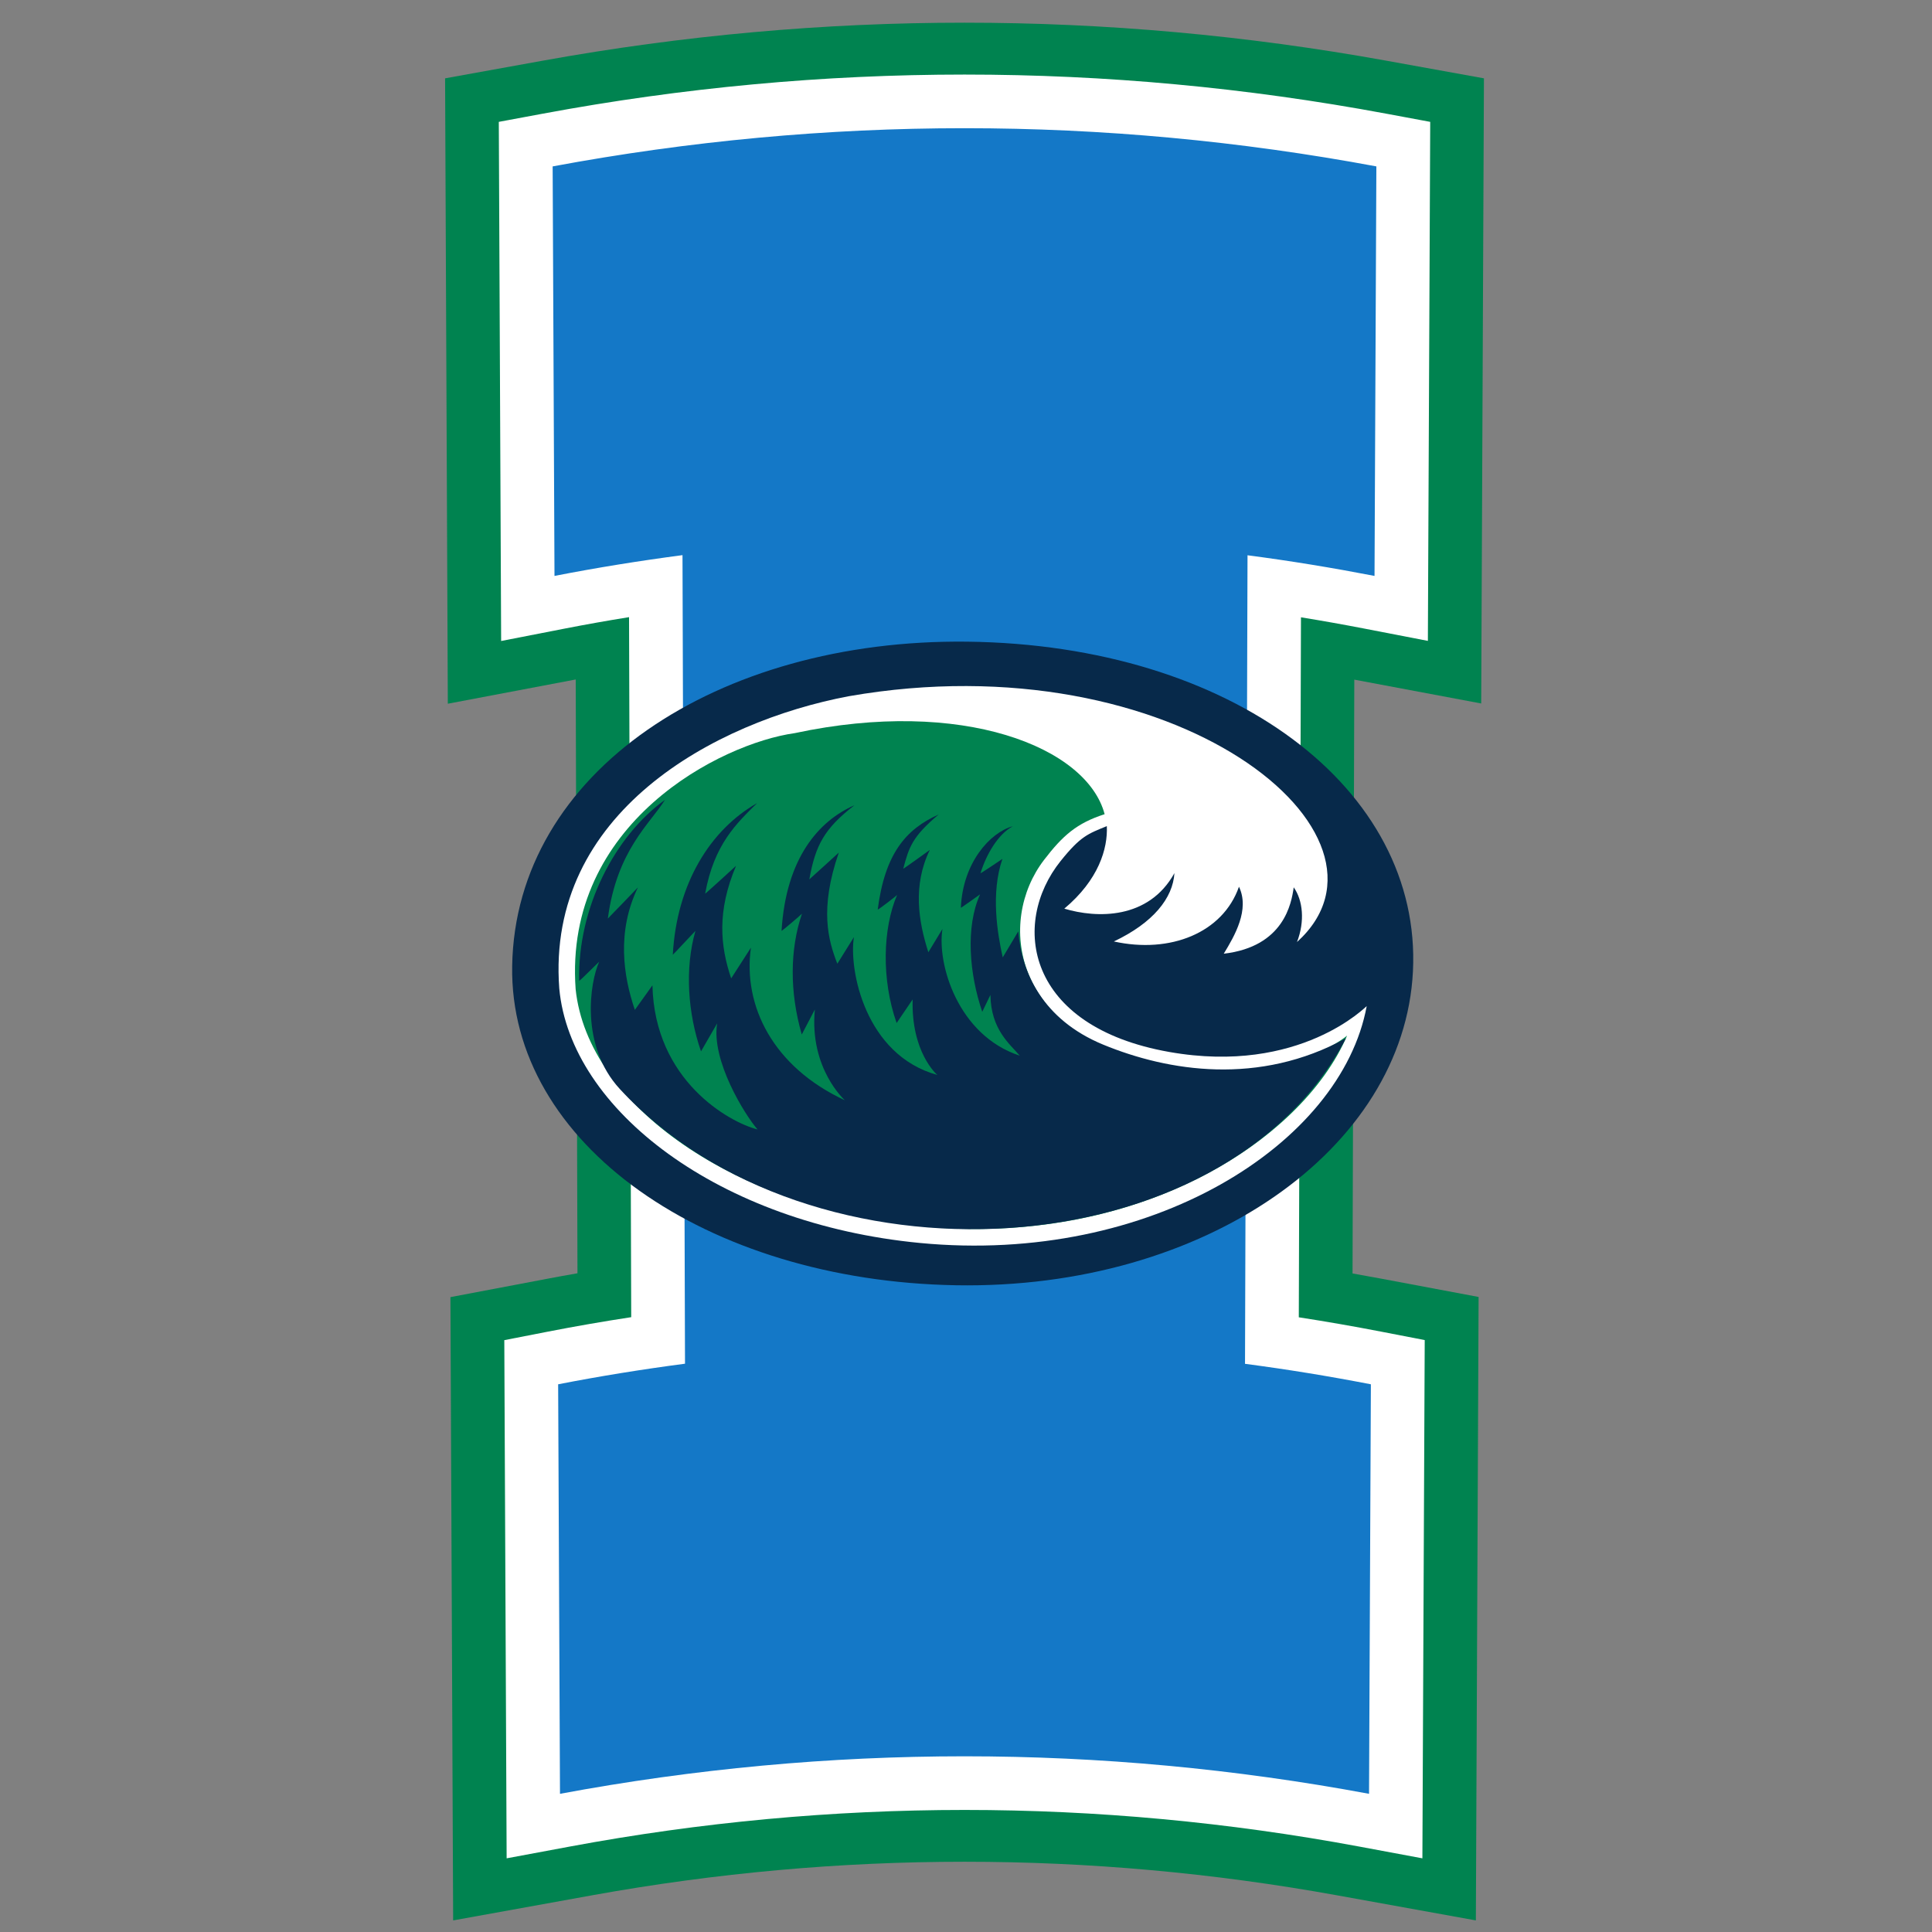 <?xml version="1.0" encoding="UTF-8"?>
<svg width="200px" height="200px" viewBox="0 0 200 200" version="1.1" xmlns="http://www.w3.org/2000/svg" xmlns:xlink="http://www.w3.org/1999/xlink">
    <rect x="0" y="0" width="200" height="200" fill="#808080" stroke="none"/>
    <!-- Generator: Sketch 54.1 (76490) - https://sketchapp.com -->
    <title>am-corpus-chris</title>
    <desc>Created with Sketch.</desc>
    <g id="am-corpus-chris" stroke="none" stroke-width="1" fill="none" fill-rule="evenodd">
        <g id="am-corpus-chris_BGL">
            <g id="am-corpus-chris" transform="translate(46.01, 0)">
                <g id="g10" transform="translate(54.012, 100.276) scale(-1, 1) rotate(-180) translate(-54.012, -100.276) translate(-0, 0.753)" fill-rule="nonzero">
                    <g id="g12" transform="translate(-0, 0.09)">
                        <path d="M10.651,67.333 L0.618,65.431 L0.663,55.219 C0.721,41.957 0.779,28.73 0.836,15.537 L0.9,0.909 L15.295,3.511 C40.908,8.139 66.763,8.139 92.377,3.511 L106.771,0.909 L106.835,15.537 C106.843,17.34 106.843,17.34 106.851,19.144 C106.871,23.656 106.887,27.287 106.922,35.378 C106.966,45.325 106.985,49.711 107.009,55.219 L107.054,65.448 L97,67.337 C95.999,67.525 95,67.707 94.004,67.881 C94.029,76.18 94.056,85.426 94.101,100.493 C94.14,113.37 94.165,121.972 94.187,129.353 L107.323,126.886 L107.388,141.616 C107.44,153.52 107.463,158.811 107.492,165.425 C107.517,171.094 107.54,176.301 107.562,181.298 L107.607,191.6 L97.469,193.432 C68.486,198.669 39.186,198.669 10.203,193.432 L0.065,191.6 L0.11,181.298 C0.161,169.597 0.213,157.678 0.284,141.615 L0.348,126.86 L13.588,129.37 C13.62,118.545 13.654,107.09 13.692,94.333 C13.716,86.249 13.736,79.435 13.77,67.901 C12.725,67.719 11.686,67.53 10.651,67.333 Z M25.325,29.831 C25.303,34.831 25.281,39.836 25.259,44.845 C26.04,44.953 26.826,45.056 27.615,45.156 L38.385,46.516 L38.352,57.371 C38.297,75.889 38.273,84.119 38.242,94.406 C38.187,112.924 38.141,128.698 38.096,143.787 L38.054,157.668 L24.772,155.99 C24.749,161.301 24.727,166.185 24.707,170.866 C44.092,173.457 63.579,173.457 82.965,170.866 C82.957,169.13 82.949,167.355 82.941,165.533 C82.927,162.341 82.915,159.457 82.9,155.99 L69.721,157.638 L69.679,143.774 C69.644,131.776 69.615,122.213 69.551,100.566 C69.486,79.005 69.458,69.365 69.422,57.358 L69.389,46.49 L80.174,45.141 C80.918,45.048 81.664,44.95 82.413,44.848 C82.401,42.293 82.388,39.298 82.372,35.485 C82.362,33.314 82.354,31.463 82.347,29.831 C63.37,32.1 44.302,32.1 25.325,29.831 Z" id="path14" fill="#008350"></path>
                        <path d="M19.762,30.303 C19.731,37.534 19.705,43.68 19.681,49.456 C22.381,49.888 25.126,50.272 27.92,50.61 L32.82,51.203 L32.806,56.139 C32.68,100.535 32.623,120.491 32.553,145.268 L32.535,151.514 L26.333,150.765 C23.945,150.477 21.585,150.155 19.253,149.8 C19.22,157.667 19.184,165.961 19.144,175.505 C42.227,179.07 65.444,179.07 88.527,175.505 C88.491,166.94 88.455,158.372 88.418,149.8 C86.072,150.159 83.745,150.477 81.435,150.754 L75.24,151.494 L75.223,145.256 C75.138,115.567 75.053,85.858 74.968,56.127 L74.954,51.184 L79.861,50.597 C82.542,50.276 85.251,49.895 87.991,49.455 C87.941,37.81 87.911,30.595 87.881,23.675 C65.228,27.003 42.445,27.003 19.79,23.675 C19.783,25.338 19.776,26.977 19.762,30.303 Z M13.103,59.594 L8.535,58.753 L8.554,54.109 C8.585,46.933 8.617,39.477 8.656,30.256 C8.684,23.697 8.684,23.697 8.712,17.137 L8.74,10.555 L15.223,11.691 C40.902,16.189 66.77,16.189 92.448,11.691 L98.931,10.555 L98.959,17.137 C99.003,27.407 99.038,35.623 99.117,54.109 L99.137,58.761 L94.56,59.596 C91.708,60.115 88.885,60.577 86.088,60.978 C86.162,86.964 86.237,112.933 86.311,138.887 C88.503,138.556 90.715,138.186 92.947,137.78 L99.468,136.591 L99.496,143.219 C99.549,155.549 99.601,167.873 99.654,180.191 L99.674,184.876 L95.059,185.684 C67.65,190.485 40.02,190.485 12.612,185.684 L7.998,184.876 L8.018,180.191 C8.079,165.813 8.128,154.31 8.175,143.219 L8.203,136.58 L14.733,137.781 C16.946,138.188 19.19,138.562 21.464,138.902 C21.525,117.732 21.58,98.322 21.686,60.991 C18.78,60.577 15.919,60.112 13.103,59.594 Z M10.705,61.857 L6.195,60.977 L6.215,56.382 C6.242,50.495 6.263,45.792 6.311,35.185 C6.359,24.595 6.38,19.878 6.407,13.989 L6.437,7.336 L12.976,8.554 C40.107,13.607 67.565,13.607 94.695,8.554 L101.235,7.336 L101.265,13.989 C101.318,25.793 101.362,35.435 101.456,56.382 L101.477,60.985 L96.958,61.859 C94.094,62.413 91.256,62.908 88.441,63.342 C88.516,87.496 88.591,111.651 88.666,135.805 C90.833,135.454 93.02,135.064 95.226,134.638 L101.803,133.366 L101.833,140.065 C101.869,147.915 101.897,154.196 101.961,168.327 C101.993,175.392 102.007,178.533 102.024,182.458 L102.045,187.094 L97.488,187.942 C68.51,193.339 39.162,193.339 10.184,187.942 L5.626,187.094 L5.647,182.458 C5.674,176.57 5.695,171.86 5.743,161.261 C5.79,150.663 5.812,145.953 5.838,140.065 L5.868,133.354 L12.455,134.639 C14.642,135.066 16.86,135.46 19.109,135.822 C19.155,121.027 19.161,118.913 19.219,100.373 C19.278,81.197 19.283,79.594 19.333,63.356 C16.411,62.909 13.536,62.41 10.705,61.857 Z M17.483,20.597 C17.466,24.335 17.447,28.649 17.417,35.235 C17.382,42.978 17.362,47.575 17.343,51.782 C20.057,52.247 22.818,52.664 25.626,53.034 L30.47,53.671 L30.455,58.557 C30.39,79.482 30.39,79.482 30.325,100.408 C30.26,121.333 30.26,121.333 30.195,142.259 L30.176,148.571 L23.917,147.747 C21.553,147.436 19.219,147.093 16.915,146.717 C16.898,150.443 16.878,154.748 16.849,161.311 C16.814,169.029 16.793,173.624 16.774,177.825 C41.403,181.903 66.269,181.903 90.897,177.825 C90.886,175.406 90.874,172.589 90.855,168.377 C90.809,158.307 90.782,152.223 90.757,146.717 C88.437,147.097 86.136,147.436 83.851,147.734 L77.599,148.55 L77.58,142.245 C77.493,114.344 77.406,86.444 77.32,58.544 L77.304,53.653 L82.154,53.02 C84.852,52.668 87.577,52.254 90.329,51.781 C90.265,37.633 90.226,29.011 90.189,20.597 C66.027,24.402 41.645,24.402 17.483,20.597 Z" id="path20" fill="#FFFFFF"></path>
                        <path d="M94.56,15.59 C67.502,20.48 40.169,20.48 13.112,15.59 C13.054,28.818 12.996,42.045 12.938,55.273 C17.293,56.099 21.68,56.779 26.077,57.335 C25.992,86.14 25.906,114.945 25.82,143.75 C21.382,143.189 16.955,142.503 12.559,141.669 C12.501,154.897 12.443,168.124 12.385,181.352 C39.925,186.328 67.746,186.328 95.286,181.352 C95.228,168.124 95.17,154.897 95.112,141.669 C90.75,142.489 86.36,143.186 81.955,143.737 C81.869,114.932 81.783,86.127 81.697,57.322 C86.062,56.776 90.411,56.085 94.734,55.273 C94.676,42.045 94.618,28.818 94.56,15.59" id="path22" fill="#1478C7"></path>
                        <path d="M14.265,17.161 C40.578,21.77 67.094,21.77 93.406,17.161 C93.459,29.485 93.512,41.809 93.564,54.132 C89.238,54.921 84.887,55.589 80.521,56.111 C80.606,85.82 80.691,115.53 80.776,145.24 C85.183,144.713 89.576,144.039 93.943,143.243 C93.996,155.567 94.048,167.89 94.101,180.215 C67.326,184.904 40.345,184.904 13.571,180.214 C13.623,167.89 13.676,155.567 13.728,143.243 C18.128,144.052 22.558,144.715 26.999,145.252 C27.084,115.542 27.169,85.833 27.253,56.123 C22.854,55.591 18.466,54.934 14.108,54.132 C14.16,41.808 14.212,29.485 14.265,17.161 Z M95.712,14.014 C67.91,19.192 39.762,19.192 11.96,14.014 C11.896,28.145 11.832,42.276 11.769,56.407 C16.121,57.256 20.505,57.961 24.902,58.539 C24.815,86.44 24.729,114.341 24.642,142.241 C20.206,141.657 15.783,140.947 11.391,140.09 C11.327,154.221 11.264,168.352 11.2,182.483 C39.507,187.755 68.165,187.755 96.471,182.483 C96.408,168.352 96.344,154.221 96.28,140.09 C91.922,140.932 87.535,141.653 83.133,142.228 C83.046,114.327 82.96,86.427 82.873,58.526 C87.236,57.957 91.583,57.243 95.903,56.407 C95.839,42.276 95.776,28.145 95.712,14.014 L95.712,14.014 Z" id="path24" fill="#FFFFFF"></path>
                        <path d="M94.56,15.59 C67.502,20.48 40.169,20.48 13.112,15.59 C13.054,28.818 12.996,42.045 12.938,55.273 C17.293,56.099 21.68,56.779 26.077,57.335 C25.992,86.14 25.906,114.945 25.82,143.75 C21.382,143.189 16.955,142.503 12.559,141.669 C12.501,154.897 12.443,168.124 12.385,181.352 C39.925,186.328 67.746,186.328 95.286,181.352 C95.228,168.124 95.17,154.897 95.112,141.669 C90.75,142.489 86.36,143.186 81.955,143.737 C81.869,114.932 81.783,86.127 81.697,57.322 C86.062,56.776 90.411,56.085 94.734,55.273 C94.676,42.045 94.618,28.818 94.56,15.59" id="path26" fill="#1478C7"></path>
                        <path d="M14.265,17.161 C40.578,21.77 67.094,21.77 93.406,17.161 C93.459,29.485 93.512,41.809 93.564,54.132 C89.238,54.921 84.887,55.589 80.521,56.111 C80.606,85.82 80.691,115.53 80.776,145.24 C85.183,144.713 89.576,144.039 93.943,143.243 C93.996,155.567 94.048,167.89 94.101,180.215 C67.326,184.904 40.345,184.904 13.571,180.214 C13.623,167.89 13.676,155.567 13.728,143.243 C18.128,144.052 22.558,144.715 26.999,145.252 C27.084,115.542 27.169,85.833 27.253,56.123 C22.854,55.591 18.466,54.934 14.108,54.132 C14.16,41.808 14.212,29.485 14.265,17.161 Z M95.712,14.014 C67.91,19.192 39.762,19.192 11.96,14.014 C11.896,28.145 11.832,42.276 11.769,56.407 C16.121,57.256 20.505,57.961 24.902,58.539 C24.815,86.44 24.729,114.341 24.642,142.241 C20.206,141.657 15.783,140.947 11.391,140.09 C11.327,154.221 11.264,168.352 11.2,182.483 C39.507,187.755 68.165,187.755 96.471,182.483 C96.408,168.352 96.344,154.221 96.28,140.09 C91.922,140.932 87.535,141.653 83.133,142.228 C83.046,114.327 82.96,86.427 82.873,58.526 C87.236,57.957 91.583,57.243 95.903,56.407 C95.839,42.276 95.776,28.145 95.712,14.014 L95.712,14.014 Z" id="path28" fill="#1478C7"></path>
                        <path d="M7.01,99.704 C7.343,119.81 28.287,133.581 54.1,133.284 C81.58,132.966 101.198,118.01 100.257,99.154 C99.342,80.775 78.752,66.207 52.938,66.66 C27.124,67.112 6.704,81.304 7.01,99.704 L7.01,99.704" id="path30" fill="#07294A"></path>
                        <path d="M68.568,114.188 C66.622,113.393 65.858,113.162 63.788,110.58 C58.587,104.088 60.181,93.435 75.038,90.809 C88.599,88.412 95.481,95.617 95.471,95.557 C92.834,81.283 73.143,68.742 49.224,71.037 C28.448,73.031 13.028,84.825 11.885,97.389 C10.526,115.534 27.869,125.001 41.875,127.64 C75.624,133.524 100.491,113.24 88.254,102.189 C89.092,104.345 88.862,106.517 87.915,107.854 C87.685,106.215 86.919,101.71 80.673,100.982 C81.8,102.83 83.385,105.549 82.248,107.916 C80.574,103.136 75.128,100.96 69.297,102.249 C73.375,104.183 75.405,106.739 75.567,109.325 C72.884,104.485 67.497,104.643 64.166,105.646 C67.721,108.623 68.677,111.865 68.568,114.188 L68.568,114.188" id="path32" fill="#FFFFFF"></path>
                        <path d="M68.341,115.424 C65.452,114.497 64,113.209 62.068,110.689 C57.163,104.29 58.883,92.748 73.283,89.718 C87.142,86.803 93.462,92.552 93.439,92.499 C88.686,81.466 71.527,70.572 49.267,72.77 C30.165,74.655 14.834,85.247 13.579,97.318 C12.343,114.533 28.634,122.75 36.263,123.816 C53.613,127.527 66.514,122.367 68.341,115.424 L68.341,115.424" id="path34" fill="#008350"></path>
                        <path d="M89.716,106.31 C89.825,107.81 88.657,110.291 86.934,111.335 C87.042,108.549 86.389,104.123 83.016,102.927 C84.665,105.637 84.511,107.865 81.613,111.483 C81.101,105.936 77.45,103.709 72.895,103.146 C76.065,104.306 78.315,109.406 76.109,113.193 C73.88,106.82 68.933,106.312 67.128,106.299 C77.258,118.515 60.416,129.847 38.139,125.29 C63.541,132.616 92.77,119.609 89.716,106.31 L89.716,106.31" id="path36" fill="#FFFFFF"></path>
                        <path d="M42.388,102.701 C41.844,99.357 43.534,90.482 51.029,88.43 C50.943,88.483 48.304,90.811 48.468,96.249 L46.808,93.806 C45.217,98.328 45.376,103.612 46.859,107.069 C46.738,106.923 44.926,105.536 44.851,105.551 C45.592,111.31 47.748,113.87 51.154,115.389 C48.439,113.106 48.087,112.024 47.494,109.781 C47.522,109.753 50.24,111.721 50.24,111.721 C48.453,108.036 49.07,104.331 50.092,101.133 L51.553,103.543 C50.97,99.956 53.135,92.53 59.558,90.425 C58.531,91.636 56.575,93.113 56.517,96.716 L55.673,94.969 C54.339,98.858 53.914,103.732 55.448,107.125 C55.448,107.125 53.464,105.7 53.459,105.74 C53.644,110.376 56.482,113.54 58.833,114.176 C57.32,113.356 56.101,111.296 55.491,109.317 C55.482,109.252 57.761,110.797 57.761,110.797 C56.538,107.245 57.241,103.076 57.792,100.599 L59.404,103.297 C59.726,99.116 61.878,94.173 68.192,91.569 C74.937,88.788 84.341,87.294 93.322,92.229 C93.322,92.229 91.891,89.482 93.322,92.229 C80.8,68.169 37.815,65.654 18.15,86.98 C14.007,91.472 15.065,98.085 16.019,100.15 C15.871,100.037 14.024,98.161 13.946,98.177 C13.776,105.746 17.649,113.177 22.829,116.911 C21.296,114.452 17.838,111.685 16.913,104.62 C16.988,104.677 20.027,107.846 20.027,107.846 C17.825,103.282 18.501,98.697 19.711,95.167 L21.53,97.709 C21.752,87.861 29.454,83.538 32.409,82.789 C31.093,84.306 27.602,89.918 28.229,93.768 L26.559,90.872 C25.192,94.799 24.861,99.447 25.981,103.345 C25.907,103.288 23.655,100.85 23.638,100.876 C24.038,108.222 27.515,113.815 32.361,116.568 C30.278,114.502 27.908,112.332 26.988,107.2 C27.039,107.195 30.186,110.08 30.186,110.08 C28.194,105.365 28.547,101.783 29.681,98.428 L31.724,101.604 C30.88,95.594 34.017,89.255 41.45,85.811 C41.45,85.811 37.752,89.098 38.344,95.21 L36.99,92.619 C35.714,97.027 35.758,101.436 37.008,105.122 C36.867,104.967 34.898,103.284 34.897,103.355 C35.354,110.884 38.755,114.738 42.441,116.35 C39.307,113.926 38.398,112.188 37.772,108.679 C37.788,108.675 40.822,111.447 40.822,111.447 C38.804,105.603 39.726,102.365 40.671,99.945 L42.388,102.701 L42.388,102.701" id="path38" fill="#07294A"></path>
                    </g>
                </g>
            </g>
        </g>
    </g>
</svg>
